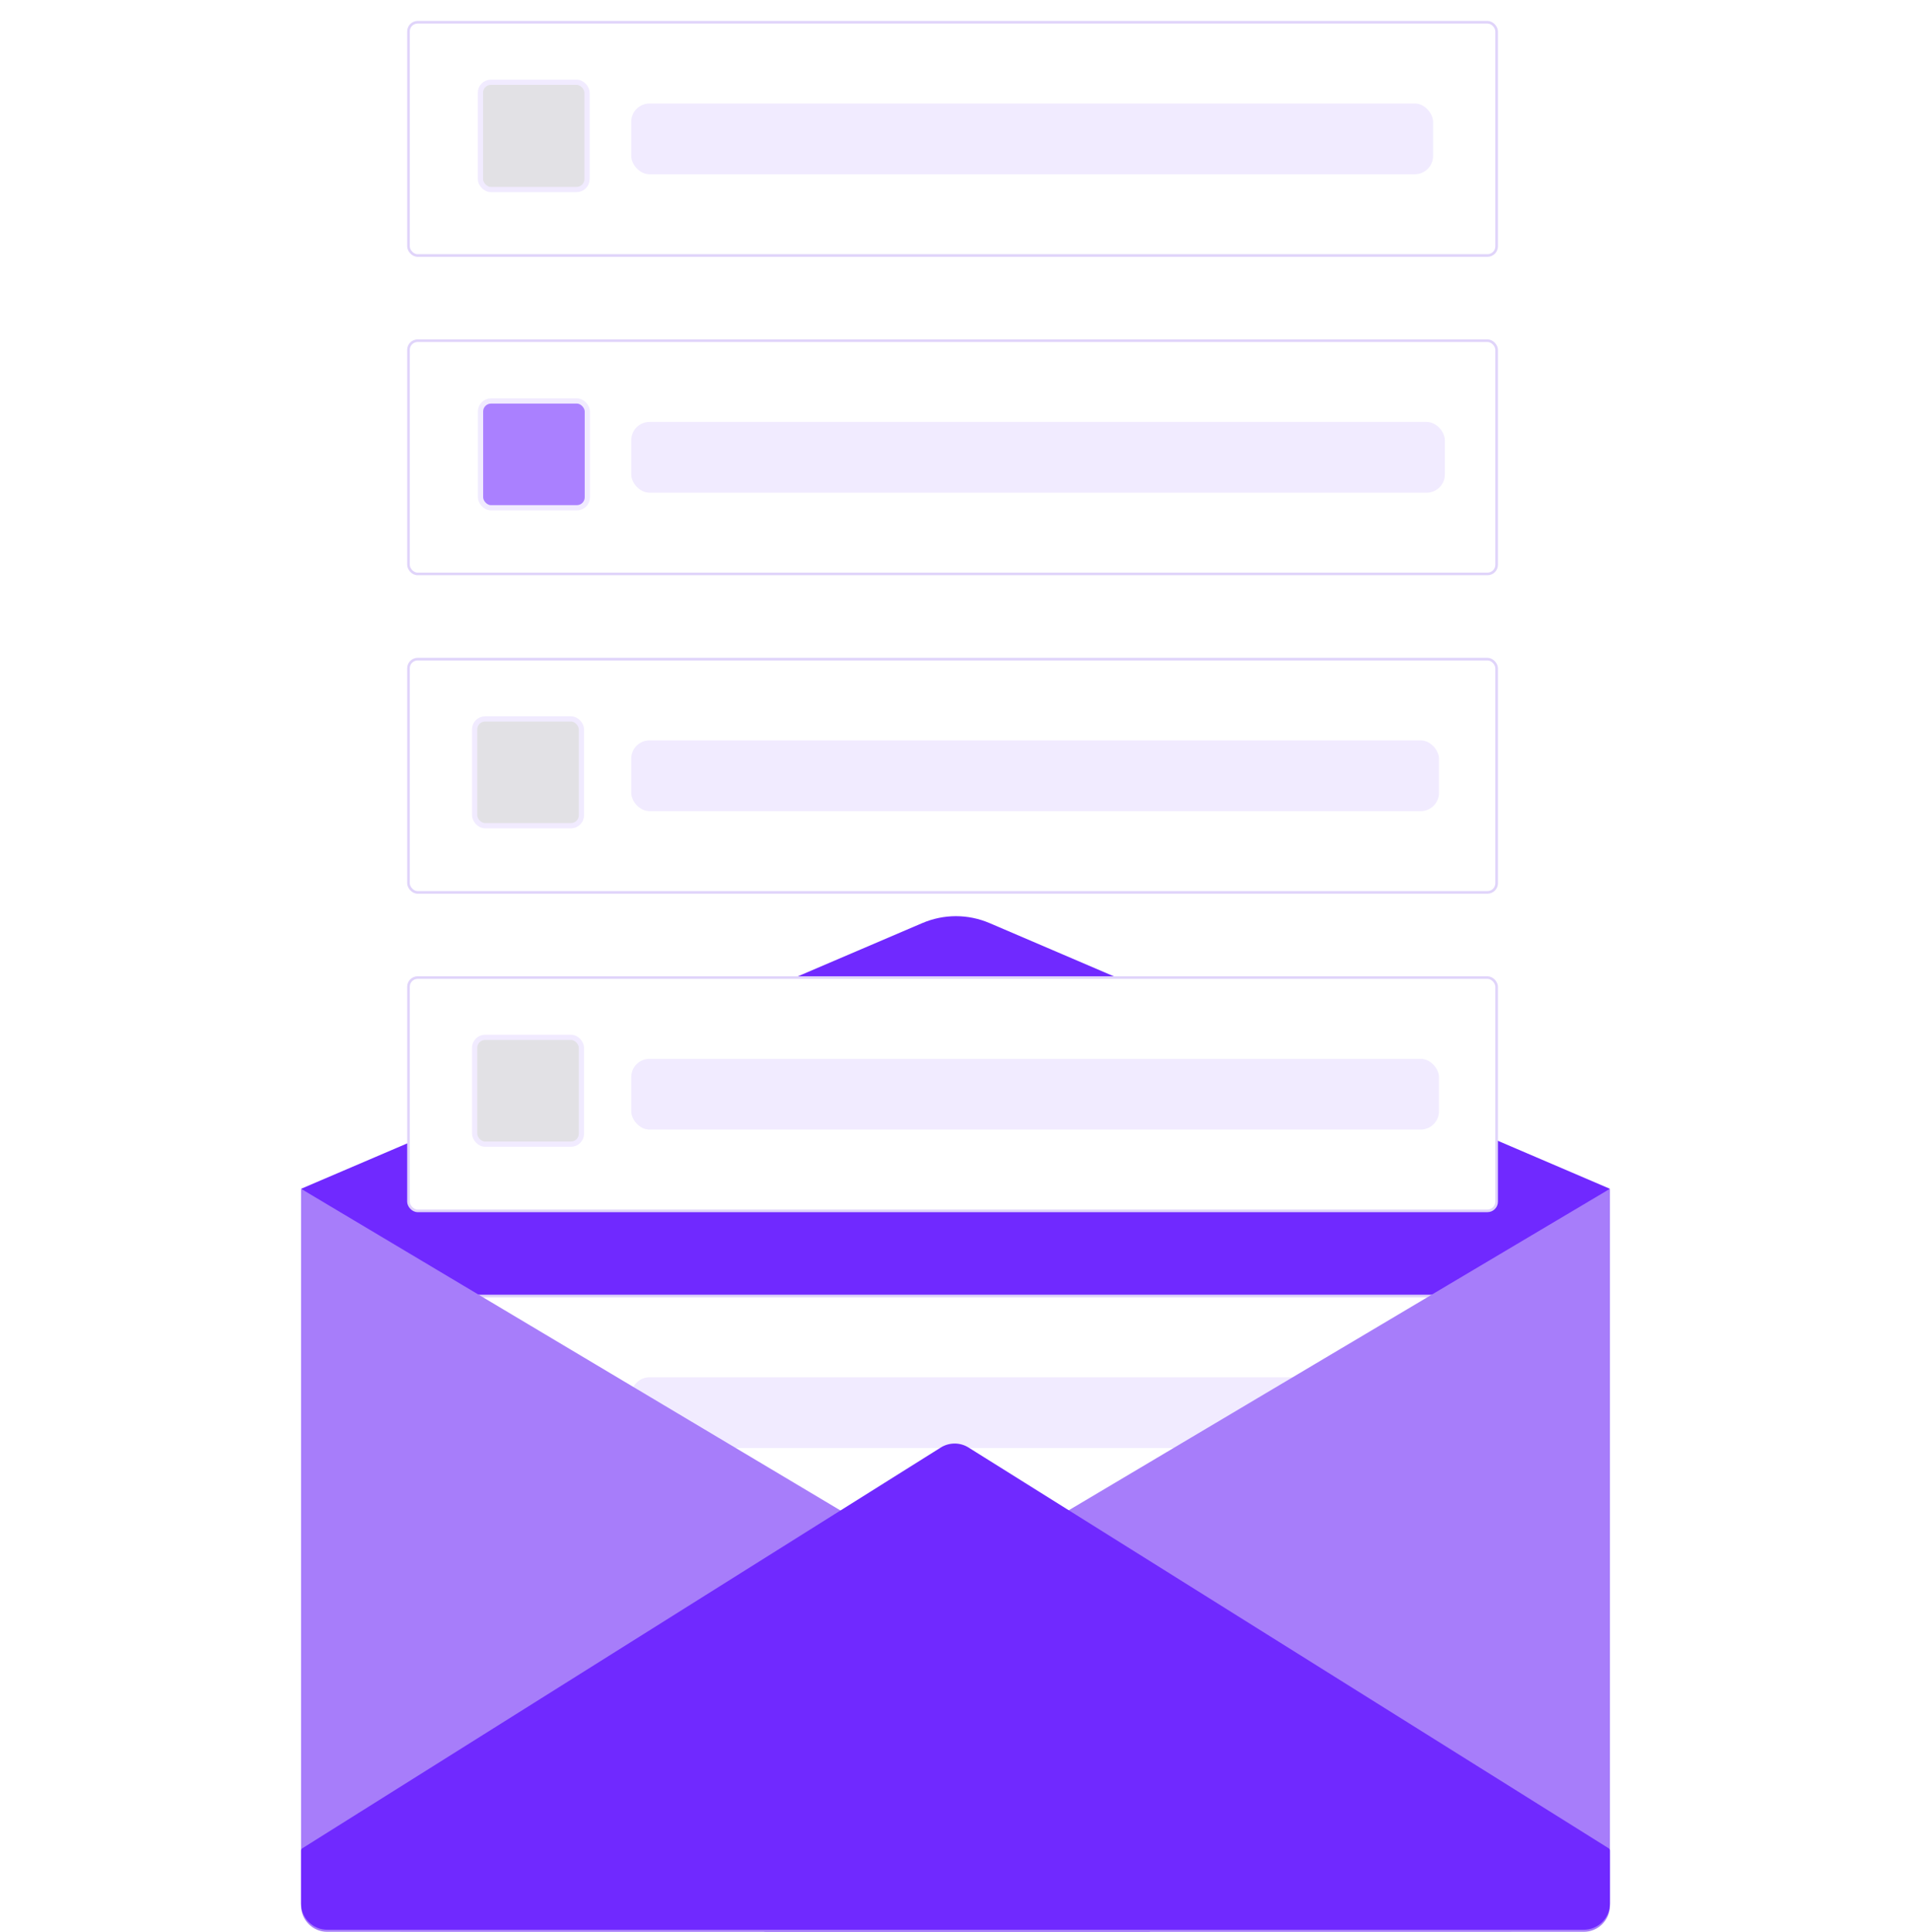 <svg width="730" height="738" viewBox="0 0 730 738" fill="none" xmlns="http://www.w3.org/2000/svg">
<path d="M115 454.037L352.258 352.578C360.572 349.023 369.777 349.026 378.089 352.585L615 454.037L365.175 648.79L115 454.037Z" fill="#7029FF"/>
<g filter="url(#filter0_d_609_791)">
<rect x="156.042" y="8.5" width="415.667" height="89.09" rx="3.5" fill="white" stroke="#E0D4FA"/>
<rect x="183.524" y="31.419" width="40.724" height="40.969" rx="4" fill="#E2E1E5" stroke="#F1EBFF" stroke-width="2"/>
<rect x="241.125" y="39.532" width="306.306" height="27.027" rx="7" fill="#F1EBFF"/>
<rect x="156.04" y="130.121" width="415.667" height="89.09" rx="3.5" fill="white" stroke="#E0D4FA"/>
<rect x="183.567" y="153.144" width="40.793" height="40.793" rx="4" fill="#AA80FF" stroke="#F1EBFF" stroke-width="2"/>
<rect x="241.126" y="161.154" width="310.811" height="27.027" rx="7" fill="#F1EBFF"/>
<rect x="156.04" y="251.744" width="415.667" height="89.09" rx="3.5" fill="white" stroke="#E0D4FA"/>
<rect x="181.314" y="274.57" width="40.793" height="40.793" rx="4" fill="#E2E1E5" stroke="#F1EBFF" stroke-width="2"/>
<rect x="241.125" y="282.774" width="308.559" height="27.027" rx="7" fill="#F1EBFF"/>
<rect x="156.04" y="373.365" width="415.667" height="89.09" rx="3.5" fill="white" stroke="#E0D4FA"/>
<rect x="181.314" y="396.191" width="40.793" height="40.793" rx="4" fill="#E2E1E5" stroke="#F1EBFF" stroke-width="2"/>
<rect x="241.125" y="404.395" width="308.559" height="27.027" rx="7" fill="#F1EBFF"/>
<rect x="156.04" y="494.986" width="415.667" height="89.09" rx="3.5" fill="white" stroke="#E0D4FA"/>
<rect x="181.314" y="517.814" width="40.793" height="40.793" rx="4" fill="#E2E1E5" stroke="#F1EBFF" stroke-width="2"/>
<rect x="241.125" y="526.018" width="310.811" height="27.027" rx="7" fill="#F1EBFF"/>
</g>
<path d="M292.373 737.819L604.999 737.815C610.522 737.815 614.999 733.338 614.999 727.815L614.999 454.036L366.272 601.75C366.119 601.841 365.994 601.97 365.908 602.125L291.498 736.334C291.129 737.001 291.611 737.819 292.373 737.819Z" fill="#A77DFA"/>
<path d="M439.325 737.819L125 737.815C119.478 737.815 115 733.338 115 727.815L115 454.036L366.968 604.256L439.325 737.819Z" fill="#A77DFA"/>
<path d="M605 737.025H125C119.477 737.025 115 732.548 115 727.025V706.773C115 706.429 115.177 706.109 115.468 705.926L359.362 552.857C362.608 550.82 366.734 550.817 369.983 552.851L614.53 705.926C614.822 706.109 615 706.43 615 706.774V727.025C615 732.548 610.523 737.025 605 737.025Z" fill="#7029FF"/>
<defs>
<filter id="filter0_d_609_791" x="147.54" y="0" width="432.668" height="592.576" filterUnits="userSpaceOnUse" color-interpolation-filters="sRGB">
<feFlood flood-opacity="0" result="BackgroundImageFix"/>
<feColorMatrix in="SourceAlpha" type="matrix" values="0 0 0 0 0 0 0 0 0 0 0 0 0 0 0 0 0 0 127 0" result="hardAlpha"/>
<feOffset/>
<feGaussianBlur stdDeviation="4"/>
<feColorMatrix type="matrix" values="0 0 0 0 0 0 0 0 0 0 0 0 0 0 0 0 0 0 0.12 0"/>
<feBlend mode="normal" in2="BackgroundImageFix" result="effect1_dropShadow_609_791"/>
<feBlend mode="normal" in="SourceGraphic" in2="effect1_dropShadow_609_791" result="shape"/>
</filter>
</defs>
</svg>
